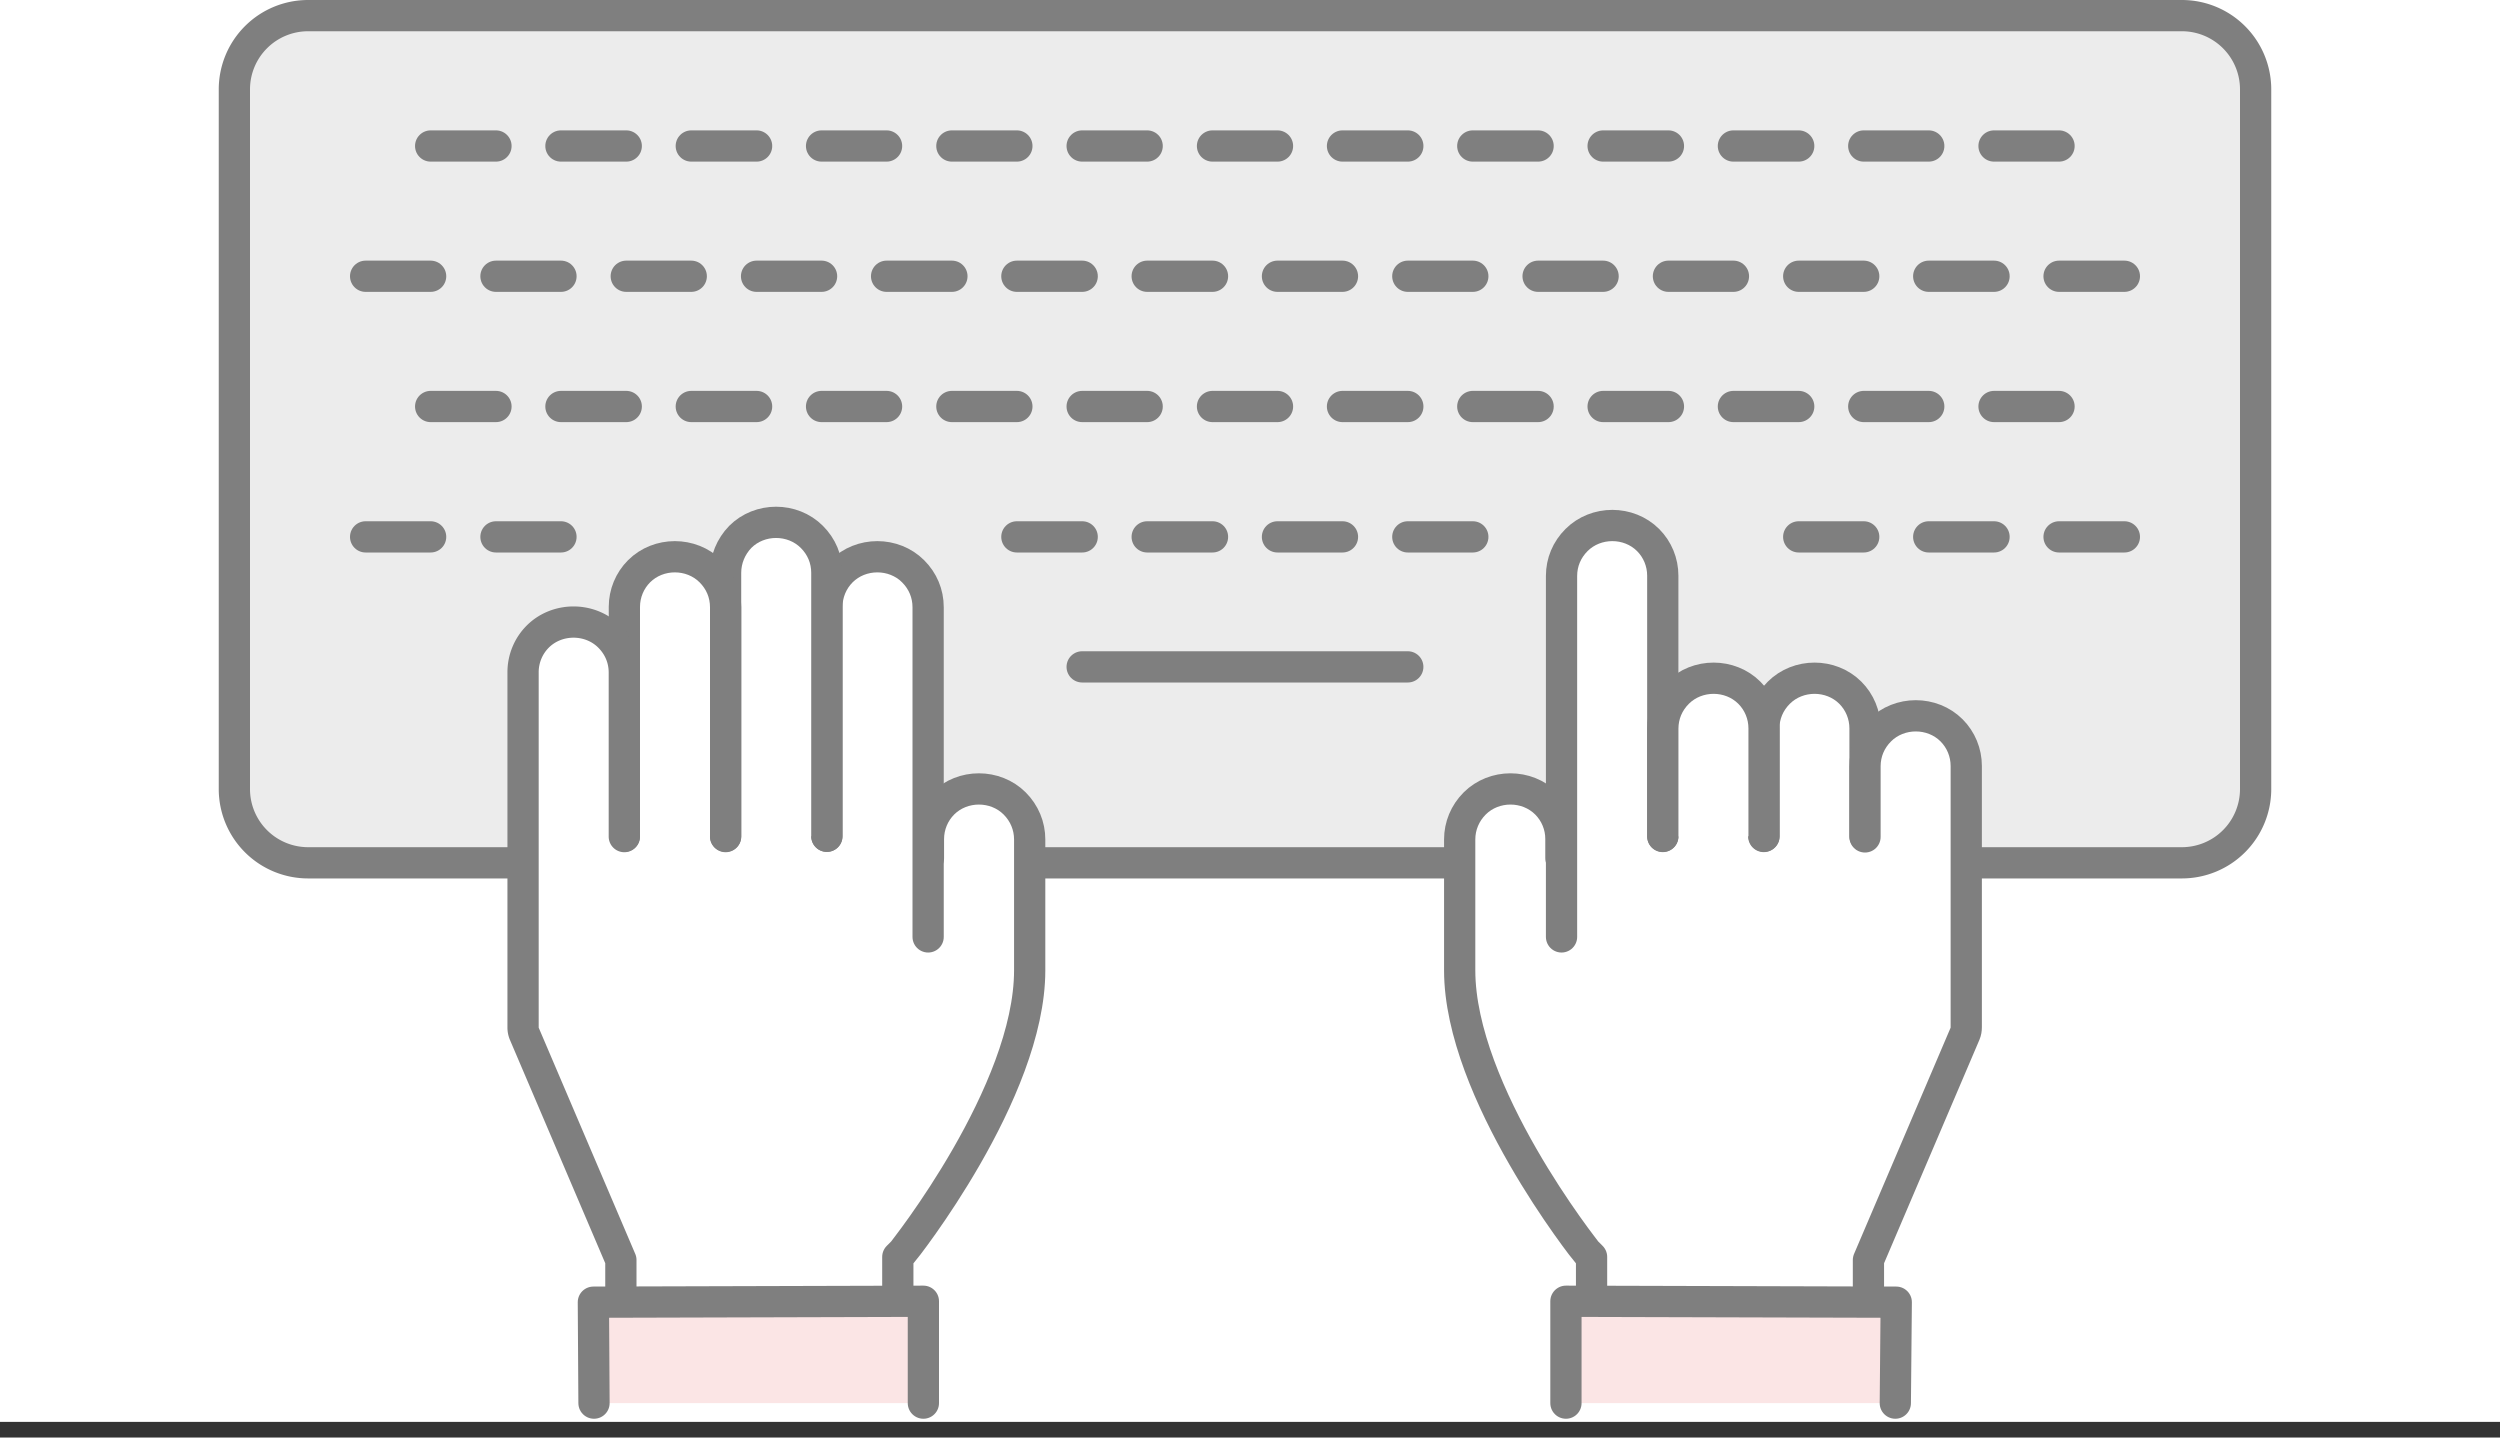 <svg width="80" height="46" viewBox="0 0 80 46" fill="none" xmlns="http://www.w3.org/2000/svg"><rect x="0" y="0" width="80" height="46" fill="#333333" stroke="none"/><rect width="80" height="45.5" fill="#fff"/><g clip-path="url(#clip0_60_27117)"><path d="M69.82.5H9.86A2.36 2.36 0 007.5 2.86v22.39a2.36 2.36 0 002.36 2.36h59.96a2.36 2.36 0 002.36-2.36V2.86A2.36 2.36 0 0069.82.5z" fill="#ECECEC" stroke="#7F7F7F" stroke-linecap="round" stroke-linejoin="round"/><path d="M28.07 24.621h-9.71v6.13h9.71v-6.13zm33.3 0h-9.71v6.13h9.71v-6.13zm-31.66 2.84v-.61c0-.43.17-.84.47-1.14.62-.62 1.67-.62 2.29 0 .31.31.48.72.48 1.15v4.19c0 3.9-4.03 8.98-4.08 9.03l-.14.14v1.33" fill="#fff"/><path d="M29.71 27.461v-.61c0-.43.17-.84.47-1.14.62-.62 1.67-.62 2.29 0 .31.31.48.72.48 1.15v4.19c0 3.9-4.03 8.98-4.08 9.03l-.14.14v1.33" stroke="#7F7F7F" stroke-linecap="round" stroke-linejoin="round"/><path d="M49.95 27.461v-.61c0-.43-.17-.84-.47-1.14-.62-.62-1.67-.62-2.29 0-.31.31-.48.72-.48 1.15v4.19c0 3.9 4.03 8.98 4.08 9.03l.14.14v1.33" fill="#fff"/><path d="M49.95 27.461v-.61c0-.43-.17-.84-.47-1.14-.62-.62-1.67-.62-2.29 0-.31.31-.48.72-.48 1.15v4.19c0 3.9 4.03 8.98 4.08 9.03l.14.14v1.33" stroke="#7F7F7F" stroke-linecap="round" stroke-linejoin="round"/><path d="M26.46 26.761v-7.34c0-.43.17-.84.47-1.14.62-.62 1.67-.62 2.29 0 .31.31.48.71.48 1.15v10.55" fill="#fff"/><path d="M26.46 26.761v-7.34c0-.43.17-.84.47-1.14.62-.62 1.67-.62 2.29 0 .31.31.48.71.48 1.15v10.55" stroke="#7F7F7F" stroke-linecap="round" stroke-linejoin="round"/><path d="M23.219 26.76v-8.43c0-.43.17-.84.47-1.15.62-.62 1.67-.62 2.29 0 .31.31.48.71.48 1.15v8.43" fill="#fff"/><path d="M23.219 26.76v-8.43c0-.43.17-.84.47-1.15.62-.62 1.67-.62 2.29 0 .31.31.48.71.48 1.15v8.43" stroke="#7F7F7F" stroke-linecap="round" stroke-linejoin="round"/><path d="M19.98 26.761v-7.34c0-.43.17-.84.47-1.14.62-.62 1.67-.62 2.29 0 .31.31.48.71.48 1.15v7.34" fill="#fff"/><path d="M19.98 26.761v-7.34c0-.43.17-.84.47-1.14.62-.62 1.67-.62 2.29 0 .31.31.48.71.48 1.15v7.34" stroke="#7F7F7F" stroke-linecap="round" stroke-linejoin="round"/><path d="M19.868 41.531v-1.21l-3.09-7.24a.523.523 0 01-.04-.21v-11.36c0-.43.17-.84.47-1.14.62-.62 1.67-.62 2.29 0 .31.31.48.71.48 1.15v5.25" fill="#fff"/><path d="M19.868 41.531v-1.21l-3.09-7.24a.523.523 0 01-.04-.21v-11.36c0-.43.17-.84.47-1.14.62-.62 1.67-.62 2.29 0 .31.31.48.71.48 1.15v5.25" stroke="#7F7F7F" stroke-linecap="round" stroke-linejoin="round"/><path d="M29.548 44.9v-3.26l-10.56.03.02 3.23" fill="#FBE5E5"/><path d="M29.548 44.9v-3.26l-10.56.03.02 3.23" stroke="#7F7F7F" stroke-linecap="round" stroke-linejoin="round"/><path d="M53.209 26.761v-8.34c0-.43-.17-.84-.47-1.14-.62-.62-1.67-.62-2.29 0-.31.31-.48.71-.48 1.15v11.55" fill="#fff"/><path d="M53.209 26.761v-8.34c0-.43-.17-.84-.47-1.14-.62-.62-1.67-.62-2.29 0-.31.31-.48.71-.48 1.15v11.55" stroke="#7F7F7F" stroke-linecap="round" stroke-linejoin="round"/><path d="M59.681 26.758v-3.45c0-.43-.17-.84-.47-1.14-.62-.62-1.67-.62-2.29 0-.31.31-.48.71-.48 1.15v3.45" fill="#fff"/><path d="M59.681 26.758v-3.45c0-.43-.17-.84-.47-1.14-.62-.62-1.67-.62-2.29 0-.31.31-.48.71-.48 1.15v3.45" stroke="#7F7F7F" stroke-linecap="round" stroke-linejoin="round"/><path d="M56.45 26.758v-3.45c0-.43-.17-.84-.47-1.14-.62-.62-1.67-.62-2.29 0-.31.31-.48.71-.48 1.15v3.45" fill="#fff"/><path d="M56.45 26.758v-3.45c0-.43-.17-.84-.47-1.14-.62-.62-1.67-.62-2.29 0-.31.31-.48.71-.48 1.15v3.45" stroke="#7F7F7F" stroke-linecap="round" stroke-linejoin="round"/><path d="M59.79 41.531v-1.21l3.09-7.24c.03-.07.04-.14.04-.21v-8.36c0-.43-.17-.84-.47-1.14-.62-.62-1.67-.62-2.29 0-.31.31-.48.71-.48 1.15v2.26" fill="#fff"/><path d="M59.79 41.531v-1.21l3.09-7.24c.03-.07.04-.14.04-.21v-8.36c0-.43-.17-.84-.47-1.14-.62-.62-1.67-.62-2.29 0-.31.31-.48.71-.48 1.15v2.26" stroke="#7F7F7F" stroke-linecap="round" stroke-linejoin="round"/><path d="M50.11 44.9v-3.26l10.57.03-.03 3.23" fill="#FBE5E5"/><path d="M50.11 44.9v-3.26l10.57.03-.03 3.23M13.781 4.672h2.09m2.079 0h2.09m2.081 0h2.09m2.079 0h2.08m2.09 0h2.08m2.089 0h2.08m2.091 0h2.08m2.08 0h2.09m2.079 0h2.09m2.081 0h2.09m2.079 0h2.09m2.081 0h2.08m2.089 0h2.08M11.7 8.84h2.08m2.091 0h2.08m2.089 0h2.08m2.09 0h2.08m2.081 0h2.09m2.079 0h2.09m2.08 0h2.09m2.079 0h2.08m2.091 0h2.08m2.089 0h2.08m2.091 0h2.08m2.089 0h2.08m2.08 0h2.09m2.081 0h2.09m-54.199 4.168h2.09m2.079 0h2.09m2.081 0h2.09m2.079 0h2.08m2.09 0h2.08m2.089 0h2.08m2.091 0h2.08m2.08 0h2.09m2.079 0h2.09m2.081 0h2.09m2.079 0h2.09m2.081 0h2.08m2.089 0h2.08M11.7 17.18h2.08m2.091 0h2.08m14.589 0h2.09m2.08 0h2.09m2.079 0h2.08m2.091 0h2.08m14.589 0h2.09m-6.25 0h2.08m6.251 0h2.09m-33.351 4.16h10.42" stroke="#7F7F7F" stroke-linecap="round" stroke-linejoin="round"/></g><defs><clipPath id="clip0_60_27117"><rect width="65.68" height="45.4" fill="#fff" transform="translate(7)"/></clipPath></defs></svg>